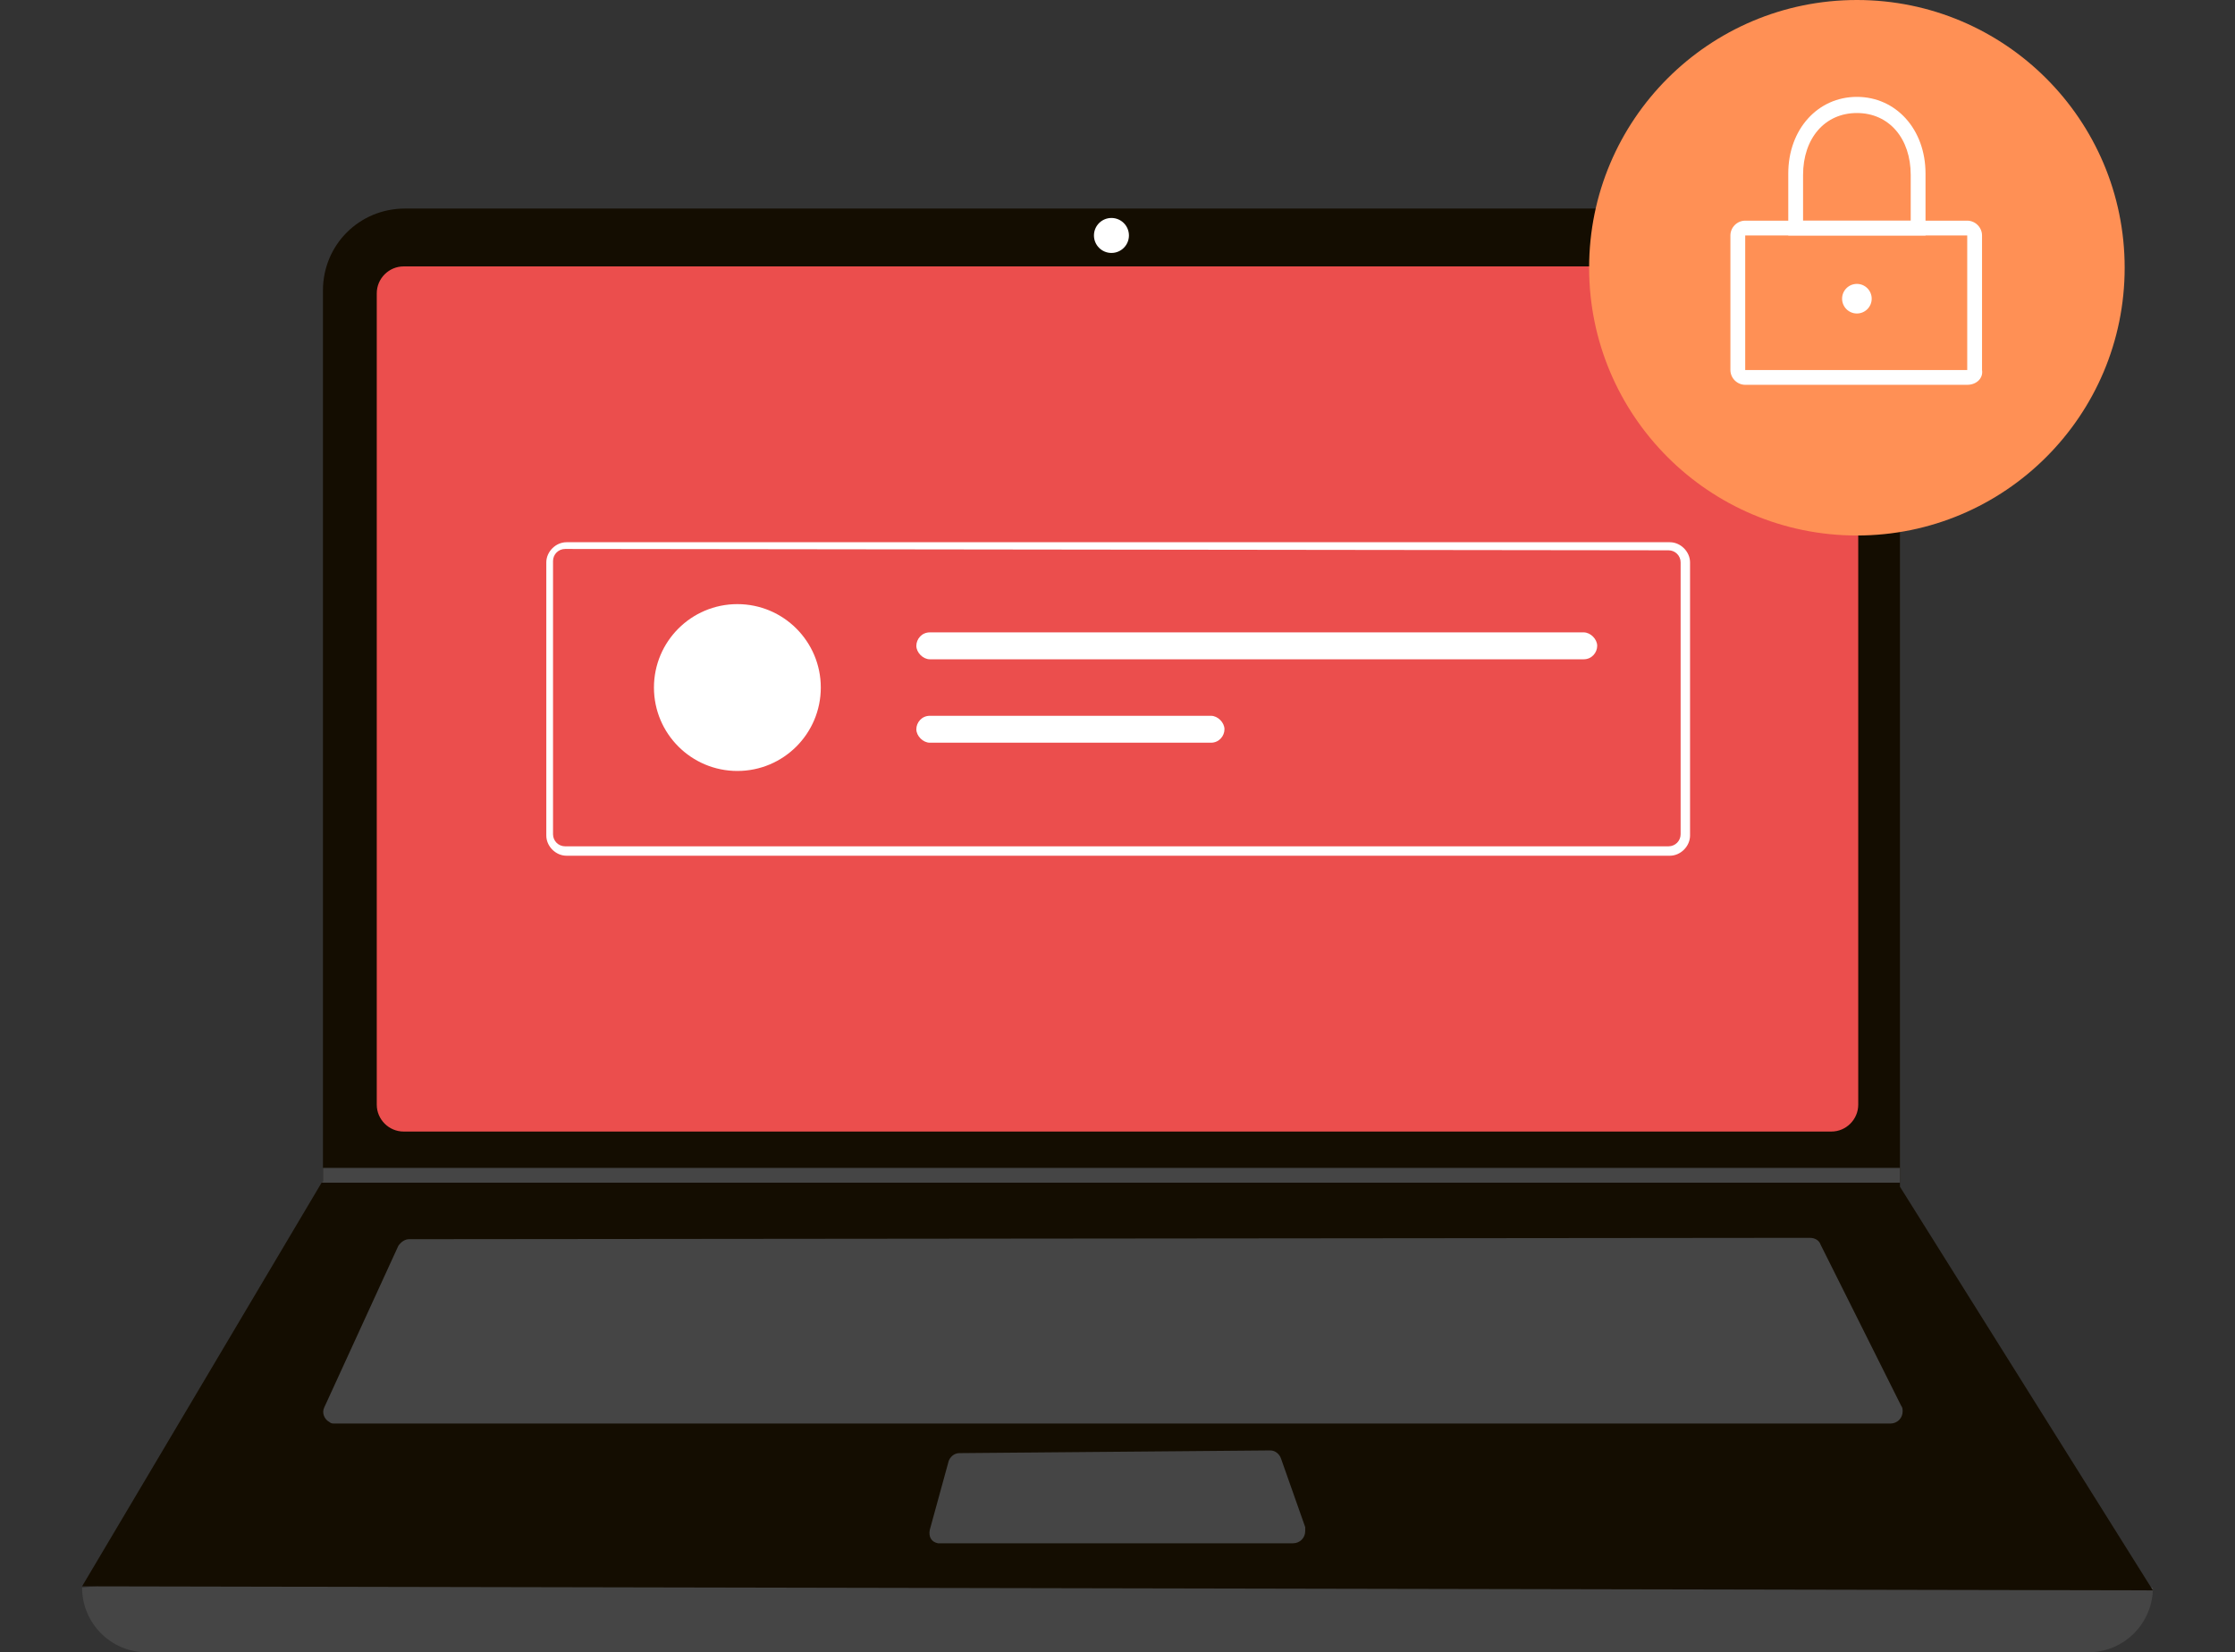 <?xml version="1.0" encoding="UTF-8"?>
<!-- Generator: Adobe Illustrator 28.0.0, SVG Export Plug-In . SVG Version: 6.00 Build 0)  -->
<svg xmlns="http://www.w3.org/2000/svg" xmlns:xlink="http://www.w3.org/1999/xlink" version="1.1" id="Calque_1" x="0px" y="0px" viewBox="0 0 166.1 122.8" style="enable-background:new 0 0 166.1 122.8;" xml:space="preserve">
<rect x="0" y="0" width="166.1" height="122.8" fill="#333333" stroke="none"/>
<style type="text/css">
	.st0{fill:#454545;}
	.st1{fill:#140D01;}
	.st2{fill:#EB4E4D;}
	.st3{fill:#FFFFFF;}
	.st4{fill:#FF9055;}
</style>
<g id="confidentialite" transform="translate(-195)">
	<path id="Tracé_318" class="st0" d="M350.2,122.8H205.9c-2.7,0-4.8-2.2-4.8-4.8l0,0c51.1-6.1,102.8-6.1,153.9,0l0,0   C355,120.6,352.9,122.8,350.2,122.8C350.2,122.8,350.2,122.8,350.2,122.8z"></path>
	<path id="Tracé_319" class="st1" d="M355,118.2l-153.9-0.3l17.8-30l0.1-0.1V21.6c0-3.4,2.7-6.1,6.1-6.1h105c3.4,0,6.1,2.7,6.1,6.1   v66.6L355,118.2z"></path>
	<path id="Tracé_320" class="st2" d="M225,19.8c-1.1,0-2,0.9-2,2v60.3c0,1.1,0.9,2,2,2h106.1c1.1,0,2-0.9,2-2V21.8c0-1.1-0.9-2-2-2   H225z"></path>
	<path id="Tracé_321" class="st0" d="M225.4,92.1c-0.3,0-0.6,0.2-0.8,0.5l-5.5,12c-0.2,0.4,0,0.9,0.4,1.1c0.1,0.1,0.2,0.1,0.4,0.1   h115.6c0.5,0,0.9-0.4,0.9-0.9c0-0.1,0-0.3-0.1-0.4l-6-12c-0.1-0.3-0.4-0.5-0.8-0.5L225.4,92.1z"></path>
	<circle id="Ellipse_36" class="st3" cx="277.6" cy="17.5" r="1.3"></circle>
	<path id="Tracé_322" class="st0" d="M266.3,108c-0.4,0-0.7,0.3-0.8,0.6l-1.4,5.1c-0.1,0.5,0.1,0.9,0.6,1c0.1,0,0.1,0,0.2,0h26.2   c0.5,0,0.9-0.4,0.9-0.9c0-0.1,0-0.2,0-0.3l-1.8-5.1c-0.1-0.3-0.4-0.6-0.8-0.6L266.3,108z"></path>
	<path id="Tracé_323" class="st0" d="M336.2,86.8v1.1H218.9l0.1-0.1v-1L336.2,86.8z"></path>
	<circle id="Ellipse_37" class="st4" cx="333" cy="19.9" r="19.9"></circle>
	<path id="Tracé_324" class="st3" d="M341.2,28.6h-16.5c-0.6,0-1.1-0.5-1.1-1.1v-10c0-0.6,0.5-1.1,1.1-1.1h16.5   c0.6,0,1.1,0.5,1.1,1.1v10C342.4,28.1,341.9,28.6,341.2,28.6z M324.7,17.5v10h16.5v-10H324.7z"></path>
	<path id="Tracé_325" class="st3" d="M338.1,17.5h-10.2v-4.6c0-3.3,2.2-5.7,5.1-5.7s5.1,2.4,5.1,5.7V17.5z M329,16.4h8v-3.4   c0-2.7-1.6-4.6-4-4.6s-4,1.9-4,4.6L329,16.4z"></path>
	<circle id="Ellipse_38" class="st3" cx="333" cy="22.2" r="1.1"></circle>
	<path id="Tracé_326" class="st3" d="M319.1,63.6h-82c-0.8,0-1.5-0.7-1.5-1.5V41.8c0-0.8,0.7-1.5,1.5-1.5h82c0.8,0,1.5,0.7,1.5,1.5   v20.3C320.6,62.9,319.9,63.6,319.1,63.6z M237,40.8c-0.5,0-0.9,0.4-0.9,0.9v20.3c0,0.5,0.4,0.9,0.9,0.9h82c0.5,0,0.9-0.4,0.9-0.9   V41.8c0-0.5-0.4-0.9-0.9-0.9L237,40.8z"></path>
	<circle id="Ellipse_39" class="st3" cx="249.8" cy="51.1" r="6.2"></circle>
	<path id="Tracé_327" class="st3" d="M264.1,47c-0.6,0-1,0.5-1,1s0.5,1,1,1h48.6c0.6,0,1-0.5,1-1s-0.5-1-1-1H264.1z"></path>
	<path id="Tracé_328" class="st3" d="M264.1,53.2c-0.6,0-1,0.5-1,1s0.5,1,1,1H285c0.6,0,1-0.5,1-1s-0.5-1-1-1H264.1z"></path>
</g>
</svg>
